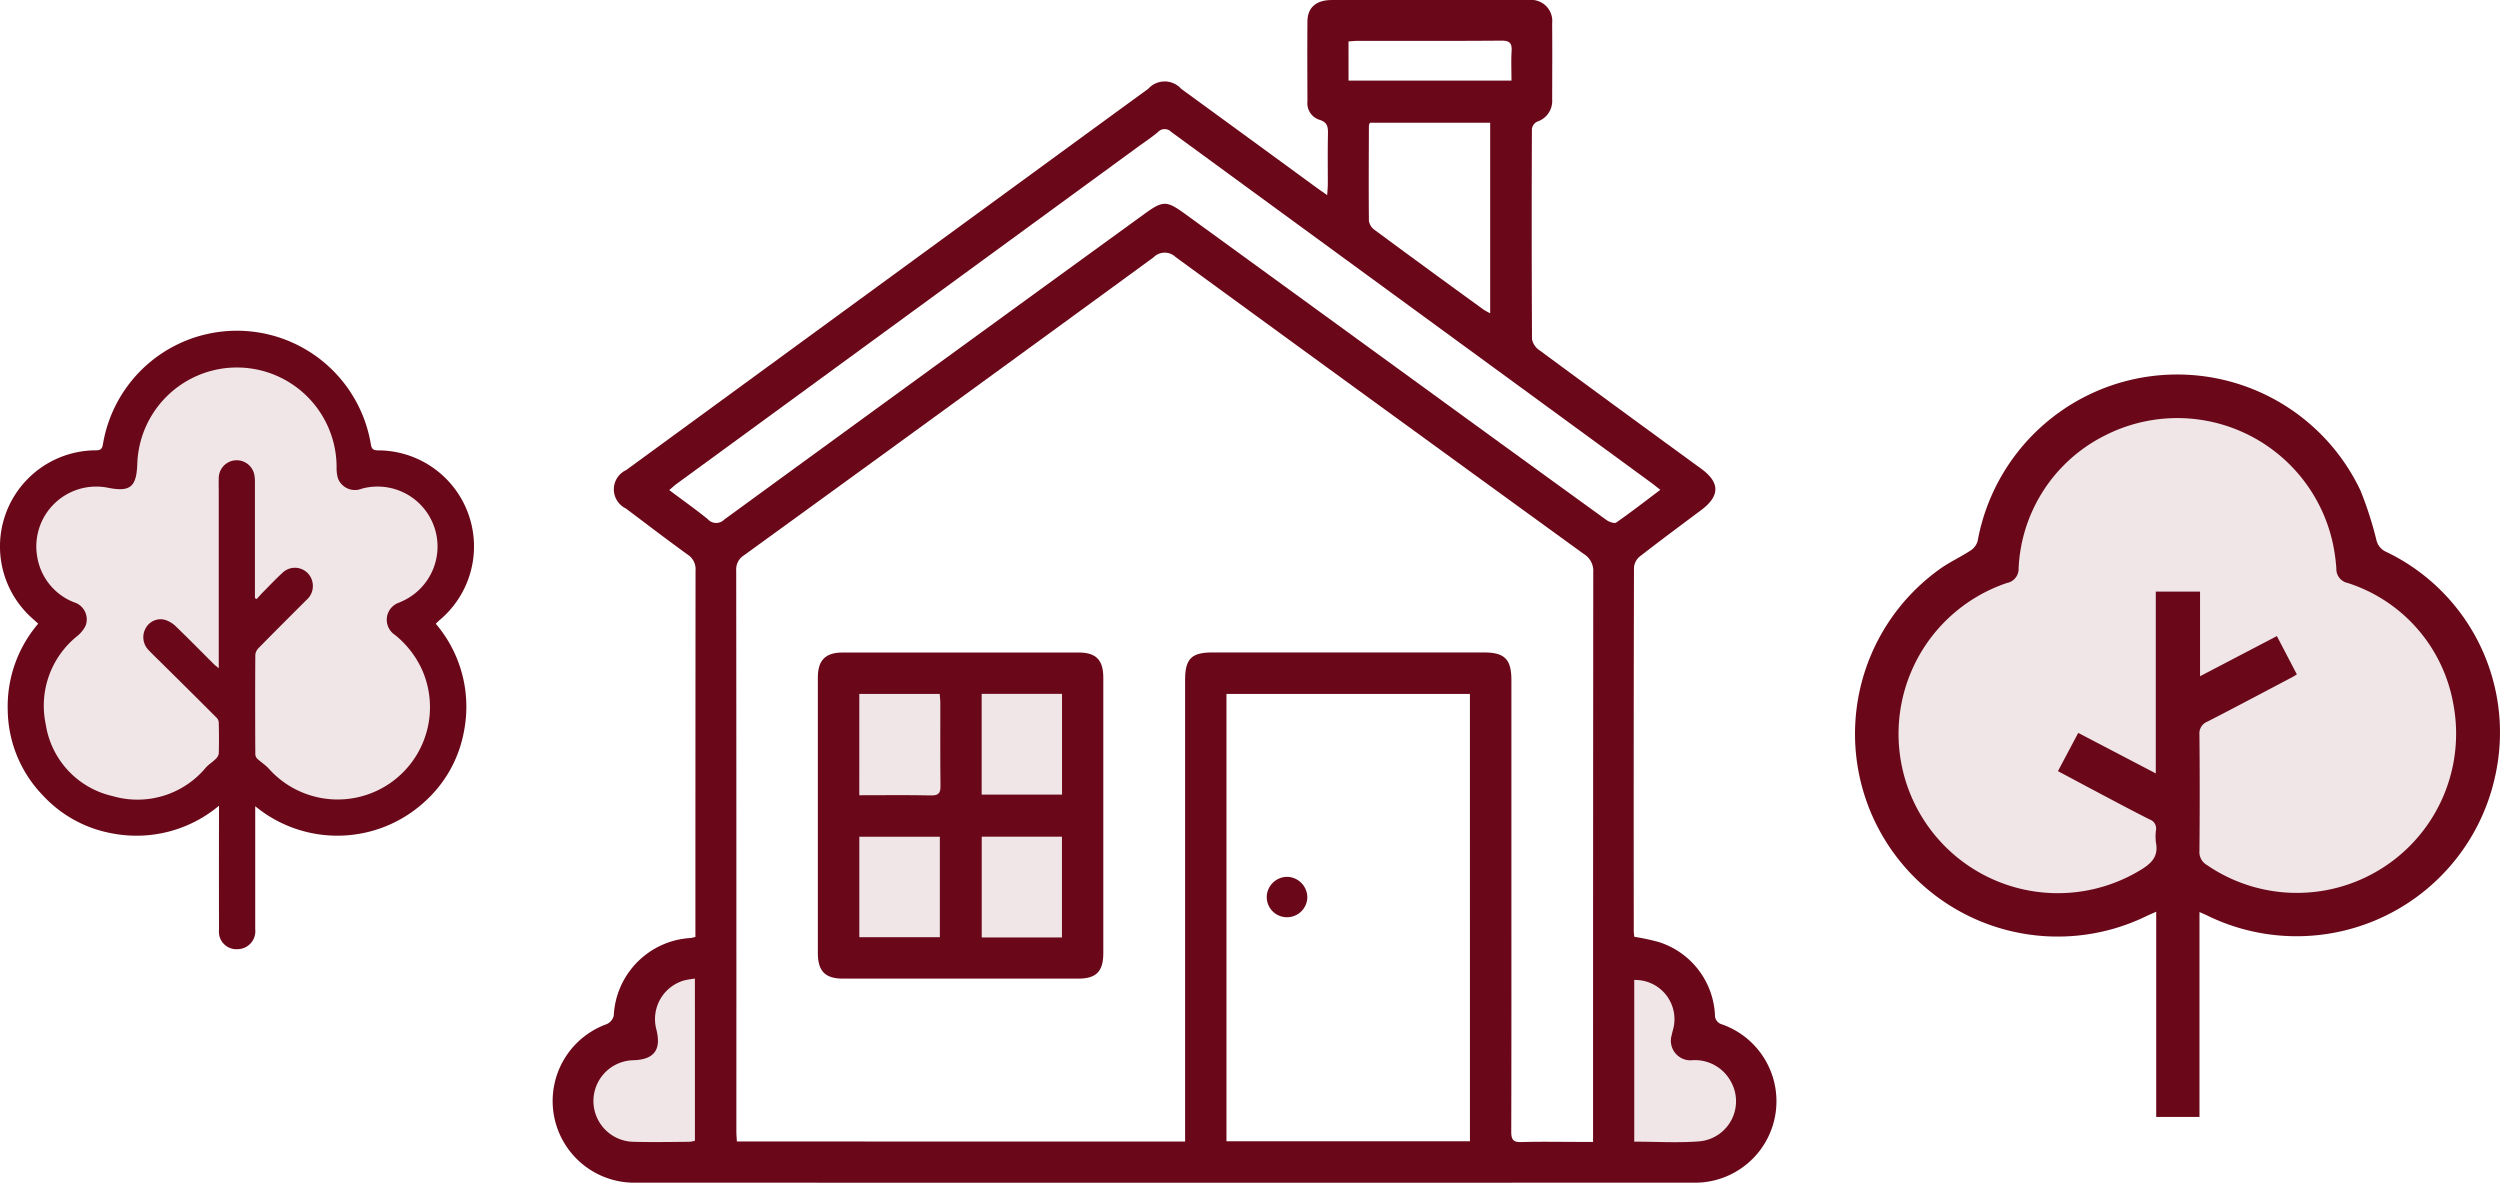 <svg xmlns="http://www.w3.org/2000/svg" width="169.515" height="80.198" viewBox="0 0 169.515 80.198"><g transform="translate(-2888.12 -2208.103)"><path d="M711.282,1518.65l-1.115-4.373h-3.915v12.347l5.8,1,3.352-3.512-1.055-4.135Z" transform="translate(2292.365 759.473)" fill="#f0e5e7"></path><path d="M661.812,1464.671l1.22-5.065,4.317-2.656H672l2.856,1.682,1.744,2.612,1.127,3.427,4.257.893,3.01,3.8-1.317,3.349-1.694,2.534,1.694,4.713-1.694,6.825-5.385,1.594-3.363-.6-2.6-.993-4.784.993-4.038.6-4.866-1.594-1.519-4.474.812-5.755.707-1.309-2.215-4.437.7-3.814,2.11-1.427Z" transform="translate(2234.654 774.92)" fill="#f0e5e7"></path><path d="M710.374,1518.65l1.115-4.373H715.4v12.347l-5.8,1-3.352-3.512,1.055-4.135Z" transform="translate(2220.771 759.473)" fill="#f0e5e7"></path><path d="M847.806,1460.993l7.189,2.328,3.779,5.086,1.362,4.2,5.253,4.453,3.253,8.647-3.253,5.869-6.616,4.565-10.968-1.51-6.007,1.51-8.268-1.51-5.49-4.461-1.146-6.808,1.845-6.3,5.981-4.453,3.7-8.018,4.812-2.759Z" transform="translate(2188.264 773.831)" fill="#f0e5e7"></path><rect width="16" height="18" transform="translate(2945 2255)" fill="#f0e5e7"></rect><g transform="translate(2888.12 2230.528)"><path d="M17.306,787.737v.535q0,3.9,0,7.808a1.217,1.217,0,0,1-1.2,1.355,1.181,1.181,0,0,1-1.257-1.286q-.006-3.947,0-7.893v-.547a8.713,8.713,0,0,1-7.272,1.869A8.427,8.427,0,0,1,2.9,787,8.459,8.459,0,0,1,.525,781.25a8.626,8.626,0,0,1,2.066-5.886c-.143-.128-.255-.231-.369-.332a6.519,6.519,0,0,1,4.237-11.422c.31,0,.46-.041.52-.41a9.208,9.208,0,0,1,18.165-.013c.05.3.135.423.473.426a6.513,6.513,0,0,1,4.2,11.5c-.083.073-.161.152-.27.255a8.659,8.659,0,0,1,1.919,7.264,8.445,8.445,0,0,1-2.674,4.808,8.76,8.76,0,0,1-11.487.3m0-14.1.1.053c.15-.163.294-.33.45-.487.428-.432.846-.875,1.293-1.286a1.213,1.213,0,0,1,2.036.616,1.251,1.251,0,0,1-.41,1.226c-1.081,1.08-2.163,2.159-3.234,3.249a.763.763,0,0,0-.228.464c-.015,2.25-.012,4.5,0,6.749a.474.474,0,0,0,.143.307c.245.228.539.407.762.654a6.26,6.26,0,0,0,10.468-6.54,6.425,6.425,0,0,0-1.9-2.516,1.228,1.228,0,0,1,.294-2.2c.142-.064.286-.125.423-.2a4.067,4.067,0,0,0-2.971-7.519,1.229,1.229,0,0,1-1.627-.733,2.636,2.636,0,0,1-.081-.753,6.759,6.759,0,0,0-13.515-.171c-.058,1.555-.488,1.895-2.009,1.59a4.06,4.06,0,0,0-4.772,4.706,4,4,0,0,0,2.479,3.06,1.213,1.213,0,0,1,.8,1.589,2.131,2.131,0,0,1-.574.711A6.048,6.048,0,0,0,3.1,782.176a5.9,5.9,0,0,0,4.533,4.878,6.026,6.026,0,0,0,6.339-1.949c.188-.2.434-.354.633-.55a.674.674,0,0,0,.229-.378c.022-.693.016-1.386,0-2.08a.52.52,0,0,0-.123-.332q-1.874-1.877-3.763-3.739c-.3-.3-.611-.591-.9-.9a1.242,1.242,0,0,1-.168-1.457,1.149,1.149,0,0,1,1.3-.567,1.869,1.869,0,0,1,.746.448c.876.844,1.728,1.714,2.59,2.572.08.08.174.145.317.262v-.557q0-5.646,0-11.291c0-.354-.01-.708,0-1.061a1.217,1.217,0,0,1,2.4-.259,2.474,2.474,0,0,1,.053.588q0,3.693,0,7.386v.445" transform="translate(0 -755.5)" fill="#6a0719"></path></g><g transform="translate(3013.903 2233.45)"><path d="M672.319,1117.985v13.9h-2.934v-13.915c-.255.112-.435.187-.611.27a13.742,13.742,0,0,1-13.917-23.61c.629-.422,1.322-.748,1.955-1.164a1.14,1.14,0,0,0,.465-.632,13.751,13.751,0,0,1,25.962-3.417,24.614,24.614,0,0,1,1.071,3.325,1.158,1.158,0,0,0,.642.813,13.572,13.572,0,0,1,7.447,15.076,13.778,13.778,0,0,1-19.592,9.577c-.126-.061-.255-.114-.487-.218m6.6-16.11c-.162.095-.264.16-.371.216-1.891.994-3.776,2-5.676,2.974a.862.862,0,0,0-.557.891q.037,3.947,0,7.894a1.007,1.007,0,0,0,.509.948,10.795,10.795,0,0,0,16.712-10.889,10.541,10.541,0,0,0-7.169-8.237.967.967,0,0,1-.769-.99,12.386,12.386,0,0,0-.265-1.823,10.794,10.794,0,0,0-15.4-7.2,10.6,10.6,0,0,0-5.879,9.016.976.976,0,0,1-.8,1,10.8,10.8,0,1,0,9.129,19.423c.723-.443,1.154-.921.986-1.808a3.224,3.224,0,0,1,0-.861.646.646,0,0,0-.42-.718c-1.23-.617-2.442-1.269-3.659-1.912-.846-.446-1.688-.9-2.569-1.368l1.375-2.594,5.26,2.748v-12.329h3V1102l5.21-2.721,1.353,2.594" transform="translate(-648.964 -1081.495)" fill="#6a0719"></path></g><g transform="translate(2925.578 2208.103)"><path d="M617.89,13.23c.02-.341.042-.552.042-.764,0-1.112-.014-2.225.009-3.336.01-.49,0-.848-.61-1.019a1.182,1.182,0,0,1-.781-1.243c-.006-1.81-.016-3.62,0-5.43C616.563.5,617.153,0,618.2,0q6.184-.007,12.369,0c.327,0,.654,0,.982,0a1.429,1.429,0,0,1,1.593,1.57c.013,1.723.005,3.445,0,5.168a1.473,1.473,0,0,1-1.023,1.51.664.664,0,0,0-.351.49q-.028,7.131.007,14.261a1.173,1.173,0,0,0,.5.744q5.476,4.038,10.978,8.042c1.277.934,1.274,1.84-.006,2.8-1.4,1.047-2.8,2.083-4.176,3.155a1.084,1.084,0,0,0-.381.742q-.029,12.332-.014,24.663a3.616,3.616,0,0,0,.037.373,15.794,15.794,0,0,1,1.618.344,5.461,5.461,0,0,1,3.849,4.944.644.644,0,0,0,.487.654,5.524,5.524,0,0,1-2,10.73q-35.8.009-71.6,0a5.539,5.539,0,0,1-2.033-10.749.86.86,0,0,0,.478-.561,5.543,5.543,0,0,1,5.209-5.28c.084-.01.166-.034.327-.069v-.7q0-12.07.01-24.14a1.171,1.171,0,0,0-.532-1.086c-1.415-1.02-2.8-2.083-4.195-3.131a1.439,1.439,0,0,1,.019-2.6L600.364,9.952q2.693-1.968,5.39-3.932a1.5,1.5,0,0,1,2.234,0q4.547,3.312,9.087,6.634c.227.166.459.324.815.574M608.255,77.4v-.92q0-15.178,0-30.356c0-1.454.425-1.885,1.861-1.886q9.2,0,18.391,0c1.418,0,1.873.457,1.873,1.883q0,6.542,0,13.084c0,5.844.006,11.689-.01,17.533,0,.533.134.721.691.7,1.264-.039,2.53-.012,3.8-.012h1.056V76.6q0-18.907.014-37.814a1.341,1.341,0,0,0-.645-1.227q-13.85-10.044-27.671-20.129a1.066,1.066,0,0,0-1.508.024q-13.871,10.127-27.777,20.207a1.115,1.115,0,0,0-.512,1.027q.017,19.005.01,38.01c0,.229.022.458.035.7Zm19.313-30.351H611.06V77.381h16.509Zm12.909-13.839c-.268-.208-.448-.356-.636-.494q-7.446-5.444-14.894-10.886-8.821-6.443-17.638-12.892a.614.614,0,0,0-.9.021c-.416.349-.873.649-1.312.969q-15.663,11.441-31.326,22.884c-.15.109-.285.239-.495.416.916.686,1.784,1.3,2.609,1.969a.766.766,0,0,0,1.123.03q14.245-10.389,28.516-20.743c1.227-.891,1.481-.887,2.719.012q9.579,6.96,19.155,13.925,4.709,3.423,9.426,6.836c.179.129.54.259.664.172.995-.693,1.953-1.438,2.991-2.219M620.79,8.319a.775.775,0,0,0-.072.185c-.007,2.156-.022,4.313,0,6.468a.933.933,0,0,0,.379.61q3.679,2.719,7.383,5.4a4.7,4.7,0,0,0,.462.26V8.319ZM638.71,77.41c1.525,0,2.987.093,4.433-.023a2.729,2.729,0,0,0,2.087-4.109,2.765,2.765,0,0,0-2.564-1.393,1.326,1.326,0,0,1-1.412-1.716c.034-.192.1-.379.137-.57a2.66,2.66,0,0,0-2.682-3.153ZM575.017,66.352a6.394,6.394,0,0,0-.73.124,2.728,2.728,0,0,0-1.882,3.33c.343,1.378-.148,2.034-1.559,2.082a2.766,2.766,0,0,0,.009,5.531c1.263.034,2.528.01,3.793,0a2,2,0,0,0,.37-.071Zm44.32-60.887h11.048c0-.707-.03-1.358.009-2,.032-.525-.117-.716-.681-.711-3.243.026-6.487.012-9.731.014-.209,0-.418.024-.646.038Z" transform="translate(-565.356 0.002)" fill="#6a0719"></path><path d="M722.026,348.7q0,4.643,0,9.287c0,1.23-.478,1.719-1.692,1.72q-7.982.005-15.964,0c-1.2,0-1.7-.511-1.7-1.722q0-9.352,0-18.7c0-1.167.515-1.688,1.67-1.69q8.014-.007,16.029,0c1.165,0,1.656.509,1.657,1.691q0,4.709,0,9.418m-16.546-1.432c1.652,0,3.259-.023,4.865.013.547.012.648-.193.641-.681-.024-1.871-.008-3.742-.011-5.614,0-.188-.028-.376-.044-.586h-5.45Zm5.463,2.813h-5.461v6.814h5.461Zm2.835-2.855h5.449v-6.832h-5.449Zm5.444,2.85h-5.44v6.835h5.44Z" transform="translate(-684.673 -293.35)" fill="#6a0719"></path><path d="M936.332,456.45a1.365,1.365,0,0,1-1.359-1.378,1.39,1.39,0,0,1,1.387-1.36,1.4,1.4,0,0,1,1.365,1.389,1.376,1.376,0,0,1-1.393,1.349" transform="translate(-886.538 -394.257)" fill="#6a0719"></path></g></g></svg>